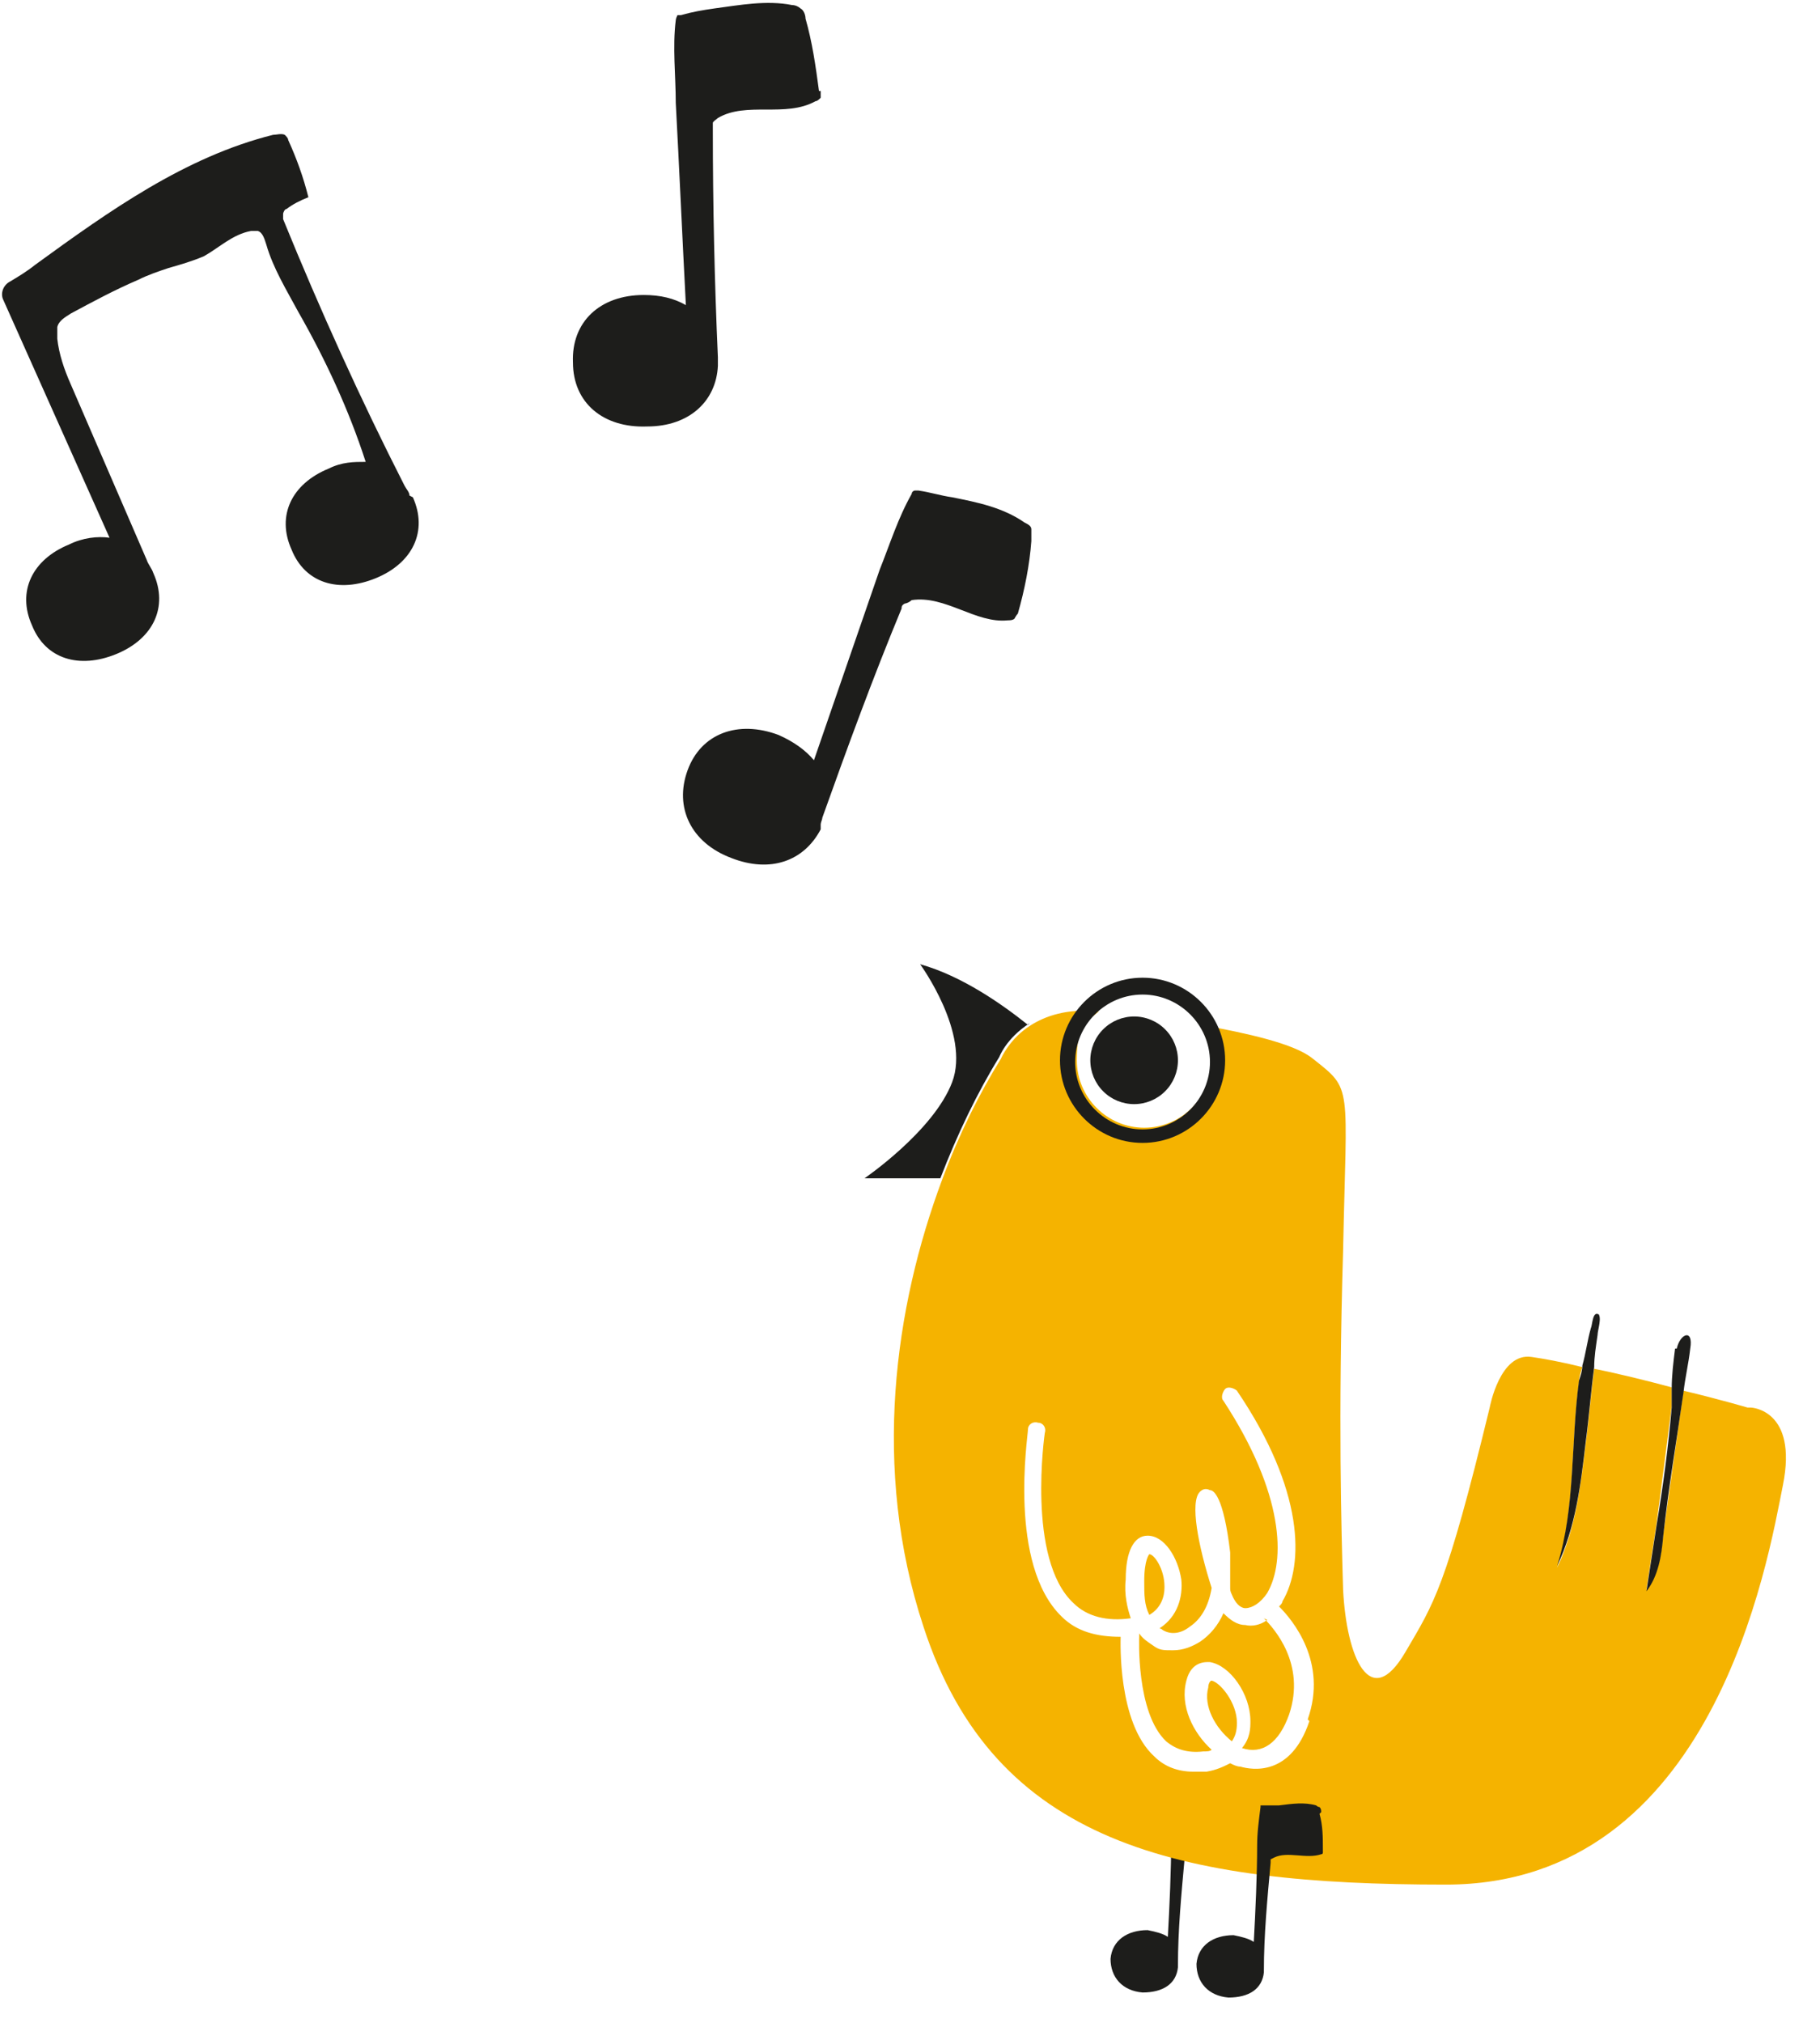 <?xml version="1.0" encoding="utf-8" ?>
<svg xmlns="http://www.w3.org/2000/svg" xmlns:xlink="http://www.w3.org/1999/xlink" width="108" height="120">
	<path fill="#1D1D1B" transform="translate(40.529 29.1)" d="M20.671 2.3C20.671 2.1 20.471 2 20.271 1.9C18.971 1 17.471 0.7 15.971 0.4C15.271 0.3 14.671 0.1 13.971 0C13.971 0 13.771 0 13.771 0C13.671 0 13.571 0.1 13.571 0.2C12.771 1.6 12.271 3.2 11.671 4.7C10.471 8.2 8.971 12.5 7.771 16C7.271 15.4 6.571 14.9 5.671 14.5C3.271 13.6 1.071 14.4 0.271 16.6C-0.529 18.8 0.471 20.9 2.871 21.8C5.171 22.7 7.171 22 8.171 20.1L8.171 20.1C8.171 20.1 8.171 20.1 8.171 20C8.171 20 8.171 19.9 8.171 19.8C8.171 19.7 8.271 19.5 8.271 19.4C9.771 15.2 11.271 11.1 12.971 7C12.971 6.9 12.971 6.8 13.171 6.7C13.271 6.7 13.471 6.6 13.571 6.5C15.571 6.2 17.371 7.9 19.271 7.7C19.371 7.7 19.571 7.7 19.671 7.6C19.671 7.6 19.771 7.4 19.871 7.3C20.271 5.9 20.571 4.4 20.671 3C20.671 2.8 20.671 2.5 20.671 2.3L20.671 2.3Z"/>
	<path fill="#1D1D1B" transform="translate(33.996 0.173)" d="M14.604 5.227C14.404 3.727 14.204 2.327 13.804 0.927C13.804 0.727 13.704 0.427 13.504 0.327C13.404 0.227 13.204 0.127 13.004 0.127C11.504 -0.173 9.904 0.127 8.404 0.327C7.704 0.427 7.104 0.527 6.404 0.727C6.404 0.727 6.204 0.727 6.204 0.727C6.204 0.727 6.104 0.927 6.104 1.027C5.904 2.627 6.104 4.327 6.104 5.927C6.304 9.627 6.504 14.127 6.704 17.927C6.004 17.527 5.204 17.327 4.204 17.327C1.604 17.327 -0.096 18.927 0.004 21.327C0.004 23.727 1.804 25.227 4.404 25.127C6.904 25.127 8.504 23.627 8.604 21.527L8.604 21.527C8.604 21.527 8.604 21.427 8.604 21.327C8.604 21.327 8.604 21.327 8.604 21.227C8.604 21.227 8.604 21.127 8.604 21.027C8.404 16.527 8.304 12.027 8.304 7.527C8.304 7.427 8.304 7.227 8.304 7.127C8.304 7.027 8.504 6.927 8.604 6.827C10.304 5.827 12.604 6.827 14.404 5.827C14.504 5.827 14.604 5.727 14.704 5.627C14.704 5.527 14.704 5.327 14.704 5.227L14.604 5.227Z"/>
	<path fill="#1D1D1B" transform="translate(0.122 7.956)" d="M24.178 21.444C24.178 21.244 23.978 21.044 23.878 20.844L23.878 20.844C21.278 15.744 18.878 10.444 16.678 5.044C16.678 5.044 16.678 4.844 16.678 4.744C16.678 4.644 16.778 4.444 16.878 4.444C17.278 4.144 17.678 3.944 18.178 3.744C17.878 2.544 17.478 1.444 16.978 0.344C16.978 0.244 16.878 0.144 16.778 0.044C16.578 -0.056 16.278 0.044 16.078 0.044C10.878 1.344 6.378 4.544 1.978 7.744C1.478 8.144 0.978 8.444 0.478 8.744C0.078 8.944 -0.122 9.444 0.078 9.844C2.178 14.544 4.278 19.244 6.378 23.944C5.678 23.844 4.778 23.944 3.978 24.344C1.778 25.244 0.878 27.144 1.778 29.144C2.578 31.144 4.578 31.744 6.778 30.844C8.978 29.944 9.878 28.044 8.978 26.044C8.878 25.744 8.678 25.544 8.578 25.244L4.078 14.844C3.678 13.944 3.378 13.044 3.278 12.144C3.278 11.944 3.278 11.744 3.278 11.444C3.378 11.044 3.778 10.844 4.078 10.644C5.378 9.944 6.678 9.244 8.078 8.644C8.678 8.344 9.278 8.144 9.878 7.944C10.578 7.744 11.278 7.544 11.978 7.244C12.878 6.744 13.678 5.944 14.778 5.744C14.878 5.744 15.078 5.744 15.178 5.744C15.478 5.844 15.578 6.244 15.678 6.544C16.078 7.944 16.878 9.244 17.578 10.544C19.178 13.344 20.578 16.344 21.578 19.444C20.878 19.444 20.178 19.444 19.378 19.844C17.178 20.744 16.278 22.644 17.178 24.644C17.978 26.644 19.978 27.244 22.178 26.344C24.378 25.444 25.278 23.544 24.378 21.544L24.178 21.444Z"/>
	<path fill="#1D1D1B" transform="translate(65.9 106.685)" d="M7.4 0.515C7.4 0.415 7.4 0.315 7.3 0.215C7.3 0.215 7.2 0.215 7.1 0.115C6.4 -0.085 5.7 0.015 4.9 0.115C4.6 0.115 4.3 0.115 3.9 0.115C3.9 0.115 3.9 0.115 3.8 0.115C3.8 0.115 3.8 0.115 3.8 0.215C3.7 1.015 3.6 1.715 3.6 2.515C3.6 4.215 3.5 6.415 3.4 8.215C3.1 8.015 2.7 7.915 2.2 7.815C1 7.815 0.1 8.415 0 9.515C0 10.615 0.7 11.415 1.9 11.515C3.1 11.515 3.9 11.015 4 10.015L4 10.015C4 10.015 4 10.015 4 9.915C4 9.915 4 9.915 4 9.915C4 9.915 4 9.915 4 9.915C4 7.815 4.2 5.715 4.4 3.515C4.4 3.515 4.4 3.415 4.4 3.315C4.4 3.315 4.4 3.315 4.6 3.215C5.4 2.815 6.5 3.315 7.4 3.015C7.4 3.015 7.5 3.015 7.5 2.915C7.5 2.915 7.5 2.815 7.5 2.715C7.5 2.015 7.5 1.315 7.3 0.615L7.4 0.515Z"/>
	<path fill="#F5B300" transform="translate(53.042 59.955)" d="M50.658 23.545C50.658 23.545 48.958 23.045 46.858 22.545C46.458 25.345 46.058 28.245 45.658 31.045C45.558 32.245 45.358 33.445 44.658 34.345C44.858 33.045 45.058 31.745 45.258 30.445C45.558 28.145 45.858 25.845 46.158 23.445C46.158 23.045 46.158 22.745 46.158 22.345C44.658 21.945 43.058 21.545 41.558 21.245C41.358 22.745 41.258 24.145 41.058 25.645C40.758 28.145 40.458 30.745 39.358 33.045C40.458 29.545 40.158 25.745 40.658 22.045C40.658 21.745 40.758 21.445 40.858 21.145C39.658 20.845 38.558 20.645 37.858 20.545C35.958 20.245 35.358 23.545 35.358 23.545C32.758 34.245 32.058 35.145 30.358 38.045C28.258 41.645 26.858 38.345 26.658 34.345C26.558 30.845 26.358 24.245 26.658 14.245C26.858 4.245 27.258 4.745 24.858 2.845C23.758 1.945 20.958 1.345 18.258 0.845C18.658 1.445 18.858 2.145 18.858 2.945C18.858 5.145 17.058 6.945 14.858 6.945C12.658 6.945 10.858 5.145 10.858 2.945C10.858 0.745 11.358 0.745 12.158 0.045C10.258 -0.155 8.958 0.345 8.158 0.845C6.858 1.645 6.358 2.845 6.358 2.845C5.058 4.945 3.858 7.345 2.858 10.045C0.058 17.545 -1.342 27.145 1.758 36.545C5.958 49.445 16.858 51.845 32.758 51.845C48.658 51.845 51.858 32.645 52.758 28.145C53.658 23.645 50.858 23.545 50.858 23.545L50.658 23.545ZM24.658 42.145C23.558 45.445 21.258 45.045 20.558 44.845C20.358 44.845 20.158 44.745 19.958 44.645C19.558 44.845 19.158 45.045 18.558 45.145C18.258 45.145 18.058 45.145 17.758 45.145C16.858 45.145 16.058 44.845 15.458 44.245C13.258 42.245 13.458 37.345 13.458 37.145C13.458 37.145 13.458 37.145 13.458 37.145C12.058 37.145 10.858 36.845 9.958 35.945C6.758 32.845 7.958 25.245 7.958 24.845C7.958 24.545 8.258 24.345 8.558 24.445C8.858 24.445 9.058 24.745 8.958 25.045C8.958 25.045 7.858 32.545 10.658 35.145C11.458 35.945 12.658 36.245 14.058 36.045C13.858 35.445 13.658 34.645 13.758 33.745C13.758 32.045 14.258 31.145 15.058 31.145C16.058 31.145 16.858 32.445 17.058 33.745C17.158 34.745 16.858 35.945 15.758 36.645C15.758 36.645 15.858 36.645 15.958 36.745C16.458 37.045 17.058 36.945 17.558 36.545C18.158 36.145 18.658 35.445 18.858 34.245C18.058 31.745 17.558 29.145 18.158 28.545C18.358 28.345 18.558 28.345 18.758 28.445C18.958 28.445 19.558 28.745 19.958 32.145C19.958 32.845 19.958 33.545 19.958 34.245C19.958 34.345 19.958 34.445 20.058 34.645C20.258 35.145 20.558 35.445 20.858 35.445C21.258 35.445 21.758 35.145 22.158 34.545C23.258 32.645 23.158 28.645 19.558 23.145C19.358 22.945 19.558 22.545 19.658 22.445C19.858 22.245 20.258 22.445 20.358 22.545C24.358 28.445 24.358 32.845 23.058 35.045C23.058 35.145 22.958 35.245 22.858 35.345C23.658 36.145 25.758 38.645 24.558 42.045L24.658 42.145Z"/>
	<path fill="#F5B300" transform="translate(67.9 92.2)" d="M1.2 1.9C1.2 0.9 0.6 0 0.3 0C0.3 0 0 0.3 0 1.6C0 2.4 0 3 0.3 3.6C1 3.2 1.2 2.5 1.2 2L1.2 1.9Z"/>
	<path fill="#F5B300" transform="translate(71.63 99.7)" d="M0.27 0C0.27 0 0.27 0 0.27 0C0.17 0 0.07 0.2 0.07 0.4C-0.23 1.5 0.47 2.8 1.47 3.6C1.67 3.3 1.77 3 1.77 2.5C1.77 1.3 0.77 0.1 0.27 0L0.27 0Z"/>
	<path fill="#F5B300" transform="translate(67.593 95.7)" d="M7.607 0.4C7.207 0.7 6.707 0.8 6.307 0.7C5.807 0.7 5.407 0.4 5.007 0C4.707 0.7 4.207 1.3 3.607 1.7C3.107 2 2.607 2.2 2.007 2.2C1.407 2.2 1.207 2.2 0.807 1.9C0.507 1.7 0.207 1.5 0.007 1.2C0.007 1.2 0.007 1.2 0.007 1.2C0.007 1.2 0.007 1.2 0.007 1.2C0.007 1.2 0.007 1.3 0.007 1.4C0.007 1.4 -0.193 5.9 1.607 7.6C2.207 8.1 2.907 8.3 3.807 8.2C4.007 8.2 4.207 8.2 4.307 8.1C3.207 7.1 2.407 5.5 2.807 4C3.107 2.8 4.007 2.9 4.207 2.9C5.407 3.1 6.607 4.8 6.607 6.4C6.607 6.8 6.607 7.4 6.107 8C6.107 8 6.107 8 6.107 8C7.307 8.4 8.307 7.7 8.907 6C9.907 3 8.007 0.9 7.407 0.3L7.607 0.4Z"/>
	<path fill="#1D1D1B" transform="translate(92.4 77.9)" d="M2.5 0.1C2.1 -0.2 2.1 0.7 2 0.9C1.8 1.6 1.7 2.4 1.5 3.1C1.5 3.4 1.4 3.7 1.3 4C0.8 7.7 1.1 11.5 0 15C1.1 12.7 1.4 10.2 1.7 7.6C1.9 6.1 2 4.7 2.2 3.2C2.2 2.6 2.3 2 2.4 1.3C2.4 1 2.7 0.2 2.4 0L2.5 0.1Z"/>
	<path fill="#1D1D1B" transform="translate(97.7 79.209)" d="M1.7 0.791C1.6 1.591 1.5 2.391 1.5 3.191C1.5 3.591 1.5 3.991 1.5 4.291C1.3 6.591 1 8.891 0.6 11.291C0.4 12.591 0.2 13.891 0 15.191C0.7 14.291 0.9 13.091 1 11.891C1.3 9.091 1.8 6.191 2.2 3.391C2.3 2.491 2.5 1.691 2.6 0.791C2.8 -0.409 2 -0.109 1.8 0.791L1.7 0.791Z"/>
	<path fill="#1D1D1B" transform="translate(51.3 57.2)" d="M9.7 3.6C8.2 2.4 5.8 0.7 3.3 0C3.3 0 6.3 4.1 5.2 7C4.1 9.9 0 12.7 0 12.7L4.5 12.7C5.5 10.1 6.7 7.6 8 5.5C8 5.5 8.4 4.4 9.8 3.5L9.7 3.6Z"/>
	<path fill="#1D1D1B" transform="translate(62.9 58)" d="M4.9 0C2.2 0 0 2.2 0 4.9C0 7.6 2.2 9.8 4.9 9.8C7.6 9.8 9.8 7.6 9.8 4.9C9.8 2.2 7.6 0 4.9 0L4.9 0ZM4.9 9C2.7 9 0.9 7.2 0.9 5C0.9 2.8 2.7 1 4.9 1C7.1 1 8.9 2.8 8.9 5C8.9 7.2 7.1 9 4.9 9Z"/>
	<path fill="#1D1D1B" transform="translate(64.7 60.3)" d="M5.2 2.6Q5.2 2.728 5.187 2.855Q5.175 2.982 5.15 3.107Q5.125 3.233 5.088 3.355Q5.051 3.477 5.002 3.595Q4.953 3.713 4.893 3.826Q4.833 3.938 4.762 4.044Q4.691 4.151 4.61 4.249Q4.529 4.348 4.438 4.438Q4.348 4.529 4.249 4.61Q4.151 4.691 4.044 4.762Q3.938 4.833 3.826 4.893Q3.713 4.953 3.595 5.002Q3.477 5.051 3.355 5.088Q3.233 5.125 3.107 5.15Q2.982 5.175 2.855 5.187Q2.728 5.2 2.6 5.2Q2.472 5.2 2.345 5.187Q2.218 5.175 2.093 5.15Q1.967 5.125 1.845 5.088Q1.723 5.051 1.605 5.002Q1.487 4.953 1.374 4.893Q1.262 4.833 1.156 4.762Q1.049 4.691 0.951 4.61Q0.852 4.529 0.762 4.438Q0.671 4.348 0.59 4.249Q0.509 4.151 0.438 4.044Q0.367 3.938 0.307 3.826Q0.247 3.713 0.198 3.595Q0.149 3.477 0.112 3.355Q0.075 3.233 0.05 3.107Q0.025 2.982 0.013 2.855Q0 2.728 0 2.6Q0 2.472 0.013 2.345Q0.025 2.218 0.05 2.093Q0.075 1.967 0.112 1.845Q0.149 1.723 0.198 1.605Q0.247 1.487 0.307 1.374Q0.367 1.262 0.438 1.156Q0.509 1.049 0.59 0.951Q0.671 0.852 0.762 0.762Q0.852 0.671 0.951 0.59Q1.049 0.509 1.156 0.438Q1.262 0.367 1.374 0.307Q1.487 0.247 1.605 0.198Q1.723 0.149 1.845 0.112Q1.967 0.075 2.093 0.05Q2.218 0.025 2.345 0.013Q2.472 0 2.6 0Q2.728 0 2.855 0.013Q2.982 0.025 3.107 0.05Q3.233 0.075 3.355 0.112Q3.477 0.149 3.595 0.198Q3.713 0.247 3.826 0.307Q3.938 0.367 4.044 0.438Q4.151 0.509 4.249 0.59Q4.348 0.671 4.438 0.762Q4.529 0.852 4.61 0.951Q4.691 1.049 4.762 1.156Q4.833 1.262 4.893 1.374Q4.953 1.487 5.002 1.605Q5.051 1.723 5.088 1.845Q5.125 1.967 5.15 2.093Q5.175 2.218 5.187 2.345Q5.2 2.472 5.2 2.6Z"/>
	<path fill="#1D1D1B" transform="translate(71 106.985)" d="M7.4 0.515C7.4 0.415 7.4 0.315 7.3 0.215C7.3 0.215 7.2 0.215 7.1 0.115C6.4 -0.085 5.7 0.015 4.9 0.115C4.6 0.115 4.3 0.115 3.9 0.115C3.9 0.115 3.9 0.115 3.8 0.115C3.8 0.115 3.8 0.115 3.8 0.215C3.7 1.015 3.6 1.715 3.6 2.515C3.6 4.215 3.5 6.415 3.4 8.215C3.1 8.015 2.7 7.915 2.2 7.815C1 7.815 0.1 8.415 0 9.515C0 10.615 0.7 11.415 1.9 11.515C3.1 11.515 3.9 11.015 4 10.015L4 10.015C4 10.015 4 10.015 4 9.915C4 9.915 4 9.915 4 9.915C4 9.915 4 9.915 4 9.915C4 7.815 4.2 5.715 4.4 3.515C4.4 3.515 4.4 3.415 4.4 3.315C4.4 3.315 4.4 3.315 4.6 3.215C5.4 2.815 6.5 3.315 7.4 3.015C7.4 3.015 7.5 3.015 7.5 2.915C7.5 2.915 7.5 2.815 7.5 2.715C7.5 2.015 7.5 1.315 7.3 0.615L7.4 0.515Z"/>
</svg>
